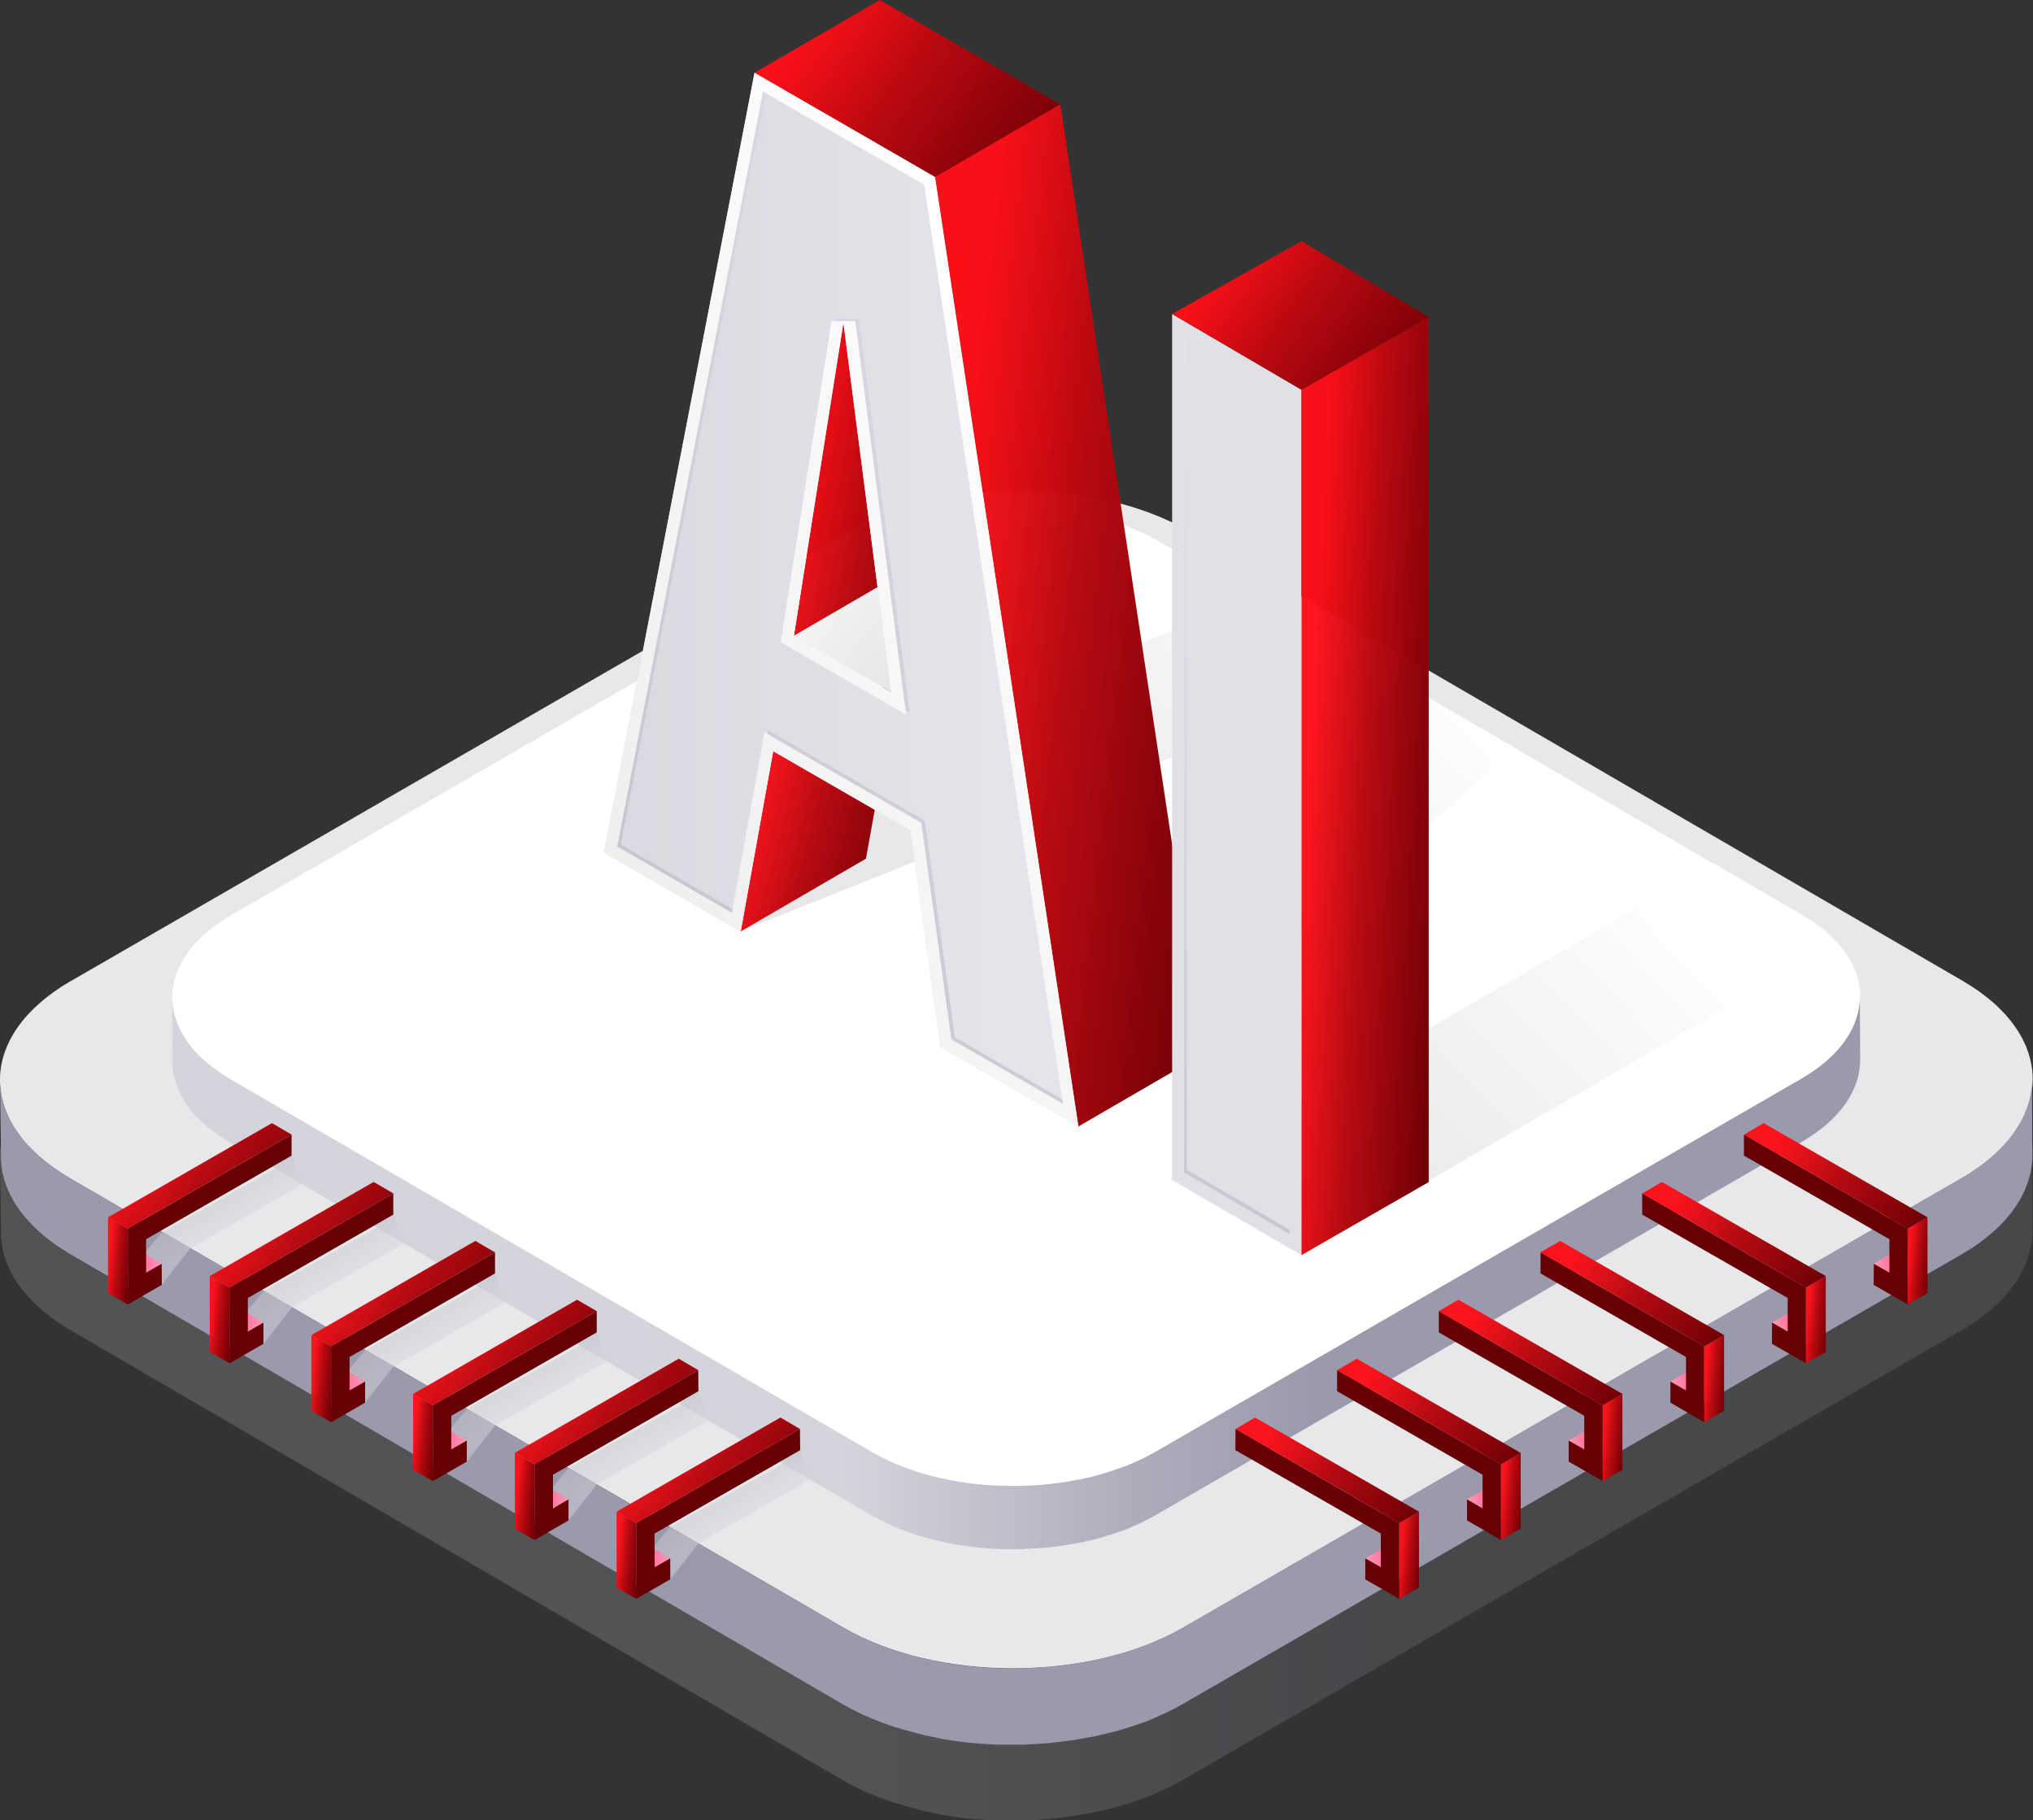 <svg width="105" height="94" viewBox="0 0 105 94" fill="none" xmlns="http://www.w3.org/2000/svg">
<rect x="0" y="0" width="105" height="94" fill="#333333" stroke="none"/>
<g id="Frame" clip-path="url(#clip0_1079_3913)">
<g id="Group">
<g id="Isolation Mode">
<g id="Group_2">
<g id="Group_3">
<g id="Group_4" opacity="0.2">
<path id="Vector" d="M3.672 54.58L43.86 31.377C48.734 28.561 56.6 28.561 61.447 31.377L101.371 54.58C106.209 57.396 106.182 61.952 101.318 64.768L61.129 87.97C56.256 90.786 48.381 90.786 43.542 87.97L3.61 64.768C-1.228 61.952 -1.202 57.396 3.663 54.58H3.672Z" fill="url(#paint0_linear_1079_3913)"/>
<path id="Vector_2" d="M0.009 59.93C0.009 59.992 0.009 60.053 0.026 60.115C0.026 60.168 0.035 60.221 0.044 60.274C0.044 60.336 0.062 60.398 0.071 60.459C0.079 60.512 0.088 60.565 0.106 60.627C0.124 60.689 0.132 60.751 0.15 60.813C0.168 60.865 0.185 60.919 0.194 60.98C0.212 61.042 0.23 61.104 0.256 61.157C0.274 61.21 0.291 61.263 0.318 61.316C0.344 61.378 0.371 61.439 0.397 61.501C0.424 61.554 0.441 61.607 0.468 61.66C0.494 61.722 0.53 61.784 0.565 61.846C0.592 61.898 0.618 61.943 0.644 61.996C0.689 62.066 0.733 62.146 0.777 62.216C0.803 62.261 0.83 62.305 0.865 62.349C0.918 62.428 0.98 62.508 1.042 62.587C1.068 62.623 1.095 62.658 1.121 62.693C1.218 62.817 1.333 62.949 1.448 63.073C1.474 63.108 1.51 63.135 1.536 63.17C1.624 63.267 1.722 63.355 1.819 63.452C1.863 63.496 1.907 63.541 1.951 63.576C2.013 63.629 2.066 63.682 2.128 63.735C2.181 63.779 2.243 63.832 2.295 63.876C2.357 63.929 2.428 63.982 2.49 64.026C2.551 64.07 2.613 64.115 2.675 64.168C2.746 64.221 2.816 64.265 2.887 64.318C2.949 64.362 3.019 64.406 3.081 64.45C3.152 64.494 3.231 64.547 3.311 64.591C3.408 64.653 3.496 64.706 3.602 64.768L43.526 87.97C43.799 88.129 44.073 88.27 44.364 88.411C44.444 88.447 44.514 88.482 44.594 88.517C44.85 88.641 45.115 88.756 45.389 88.862C45.424 88.879 45.459 88.888 45.494 88.906C45.786 89.02 46.086 89.118 46.386 89.215C46.598 89.277 46.81 89.338 47.022 89.4C47.181 89.444 47.348 89.489 47.507 89.533C47.737 89.586 47.966 89.63 48.196 89.683C48.364 89.718 48.532 89.753 48.699 89.789C48.77 89.797 48.84 89.806 48.911 89.824C49.194 89.868 49.485 89.912 49.776 89.948C49.856 89.956 49.944 89.965 50.023 89.974C50.359 90.009 50.694 90.036 51.03 90.062C51.092 90.062 51.154 90.062 51.215 90.071C51.445 90.08 51.675 90.089 51.895 90.089C52.125 90.089 52.346 90.089 52.575 90.089C52.769 90.089 52.955 90.089 53.149 90.071C53.361 90.071 53.573 90.053 53.776 90.036C53.97 90.018 54.155 90.009 54.35 89.992C54.562 89.974 54.765 89.948 54.968 89.921C55.153 89.895 55.338 89.868 55.524 89.842C55.745 89.806 55.965 89.771 56.186 89.727C56.416 89.683 56.645 89.638 56.866 89.586C56.919 89.577 56.972 89.559 57.025 89.55C57.343 89.471 57.652 89.391 57.961 89.303C58.049 89.277 58.137 89.25 58.225 89.224C58.481 89.144 58.737 89.056 58.985 88.968C59.055 88.941 59.126 88.915 59.197 88.888C59.426 88.8 59.638 88.703 59.859 88.606C59.965 88.561 60.08 88.517 60.177 88.464C60.494 88.314 60.795 88.155 61.086 87.988L101.274 64.785C103.729 63.373 104.947 61.51 104.947 59.656L104.965 63.585C104.965 65.439 103.746 67.302 101.292 68.714L61.104 91.916C60.812 92.084 60.503 92.243 60.194 92.393C60.088 92.446 59.982 92.481 59.876 92.534C59.691 92.614 59.506 92.702 59.32 92.782C59.285 92.79 59.25 92.808 59.223 92.817C59.152 92.843 59.082 92.87 59.002 92.896C58.755 92.985 58.499 93.073 58.243 93.152C58.155 93.179 58.066 93.205 57.978 93.232C57.916 93.249 57.863 93.267 57.802 93.285C57.554 93.356 57.298 93.417 57.042 93.479C56.989 93.488 56.936 93.505 56.883 93.514C56.76 93.541 56.636 93.576 56.513 93.603C56.407 93.62 56.31 93.638 56.204 93.656C55.983 93.7 55.762 93.735 55.541 93.77C55.453 93.788 55.365 93.806 55.277 93.815C55.179 93.832 55.082 93.832 54.985 93.85C54.782 93.876 54.57 93.903 54.367 93.921C54.27 93.929 54.173 93.947 54.067 93.956C53.979 93.956 53.882 93.956 53.785 93.974C53.573 93.991 53.361 94 53.158 94.009C53.052 94.009 52.946 94.026 52.84 94.026C52.752 94.026 52.672 94.026 52.584 94.026C52.354 94.026 52.125 94.026 51.904 94.026C51.789 94.026 51.675 94.026 51.569 94.026C51.454 94.026 51.339 94.018 51.224 94.009C51.162 94.009 51.101 94.009 51.039 94C50.756 93.982 50.474 93.965 50.191 93.938C50.138 93.938 50.085 93.921 50.032 93.921C49.944 93.912 49.865 93.903 49.776 93.894C49.485 93.859 49.203 93.814 48.911 93.77C48.84 93.762 48.77 93.753 48.699 93.735C48.664 93.735 48.629 93.726 48.602 93.717C48.47 93.691 48.337 93.656 48.205 93.629C47.975 93.585 47.746 93.541 47.516 93.479C47.348 93.435 47.19 93.391 47.031 93.347C46.819 93.285 46.598 93.232 46.386 93.161C46.342 93.144 46.298 93.135 46.245 93.126C45.989 93.046 45.742 92.949 45.486 92.861C45.45 92.843 45.415 92.835 45.38 92.817C45.106 92.711 44.841 92.596 44.585 92.481C44.506 92.446 44.435 92.411 44.355 92.376C44.064 92.234 43.791 92.093 43.517 91.934L3.637 68.697C3.584 68.67 3.531 68.635 3.487 68.608C3.443 68.582 3.399 68.547 3.355 68.52C3.275 68.476 3.205 68.423 3.125 68.379C3.055 68.335 2.993 68.291 2.931 68.246C2.861 68.193 2.79 68.149 2.719 68.096C2.657 68.052 2.596 68.008 2.534 67.955C2.472 67.902 2.401 67.858 2.34 67.805C2.278 67.761 2.225 67.708 2.172 67.664C2.11 67.611 2.048 67.558 1.995 67.505C1.969 67.487 1.942 67.461 1.925 67.443C1.907 67.425 1.881 67.399 1.863 67.381C1.766 67.293 1.669 67.196 1.58 67.099C1.554 67.063 1.519 67.037 1.492 67.001C1.377 66.878 1.271 66.754 1.165 66.622C1.165 66.622 1.157 66.613 1.148 66.604C1.121 66.578 1.104 66.542 1.086 66.516C1.024 66.436 0.962 66.357 0.909 66.278C0.883 66.233 0.848 66.189 0.821 66.145C0.777 66.075 0.724 65.995 0.689 65.924C0.68 65.907 0.662 65.88 0.653 65.863C0.636 65.836 0.627 65.801 0.609 65.774C0.574 65.713 0.547 65.651 0.512 65.589C0.486 65.536 0.459 65.483 0.441 65.43C0.415 65.368 0.388 65.306 0.362 65.245C0.353 65.218 0.335 65.192 0.327 65.156C0.318 65.13 0.309 65.103 0.3 65.077C0.283 65.015 0.256 64.953 0.238 64.9C0.221 64.847 0.203 64.794 0.194 64.733C0.177 64.671 0.168 64.609 0.15 64.556C0.15 64.521 0.132 64.494 0.124 64.459C0.124 64.432 0.124 64.415 0.115 64.388C0.106 64.326 0.097 64.265 0.088 64.203C0.088 64.15 0.071 64.097 0.071 64.044C0.071 63.982 0.062 63.92 0.053 63.858C0.053 63.823 0.053 63.788 0.053 63.753C0.053 63.717 0.053 63.682 0.053 63.647L0 59.709C0 59.78 0 59.859 0.009 59.93Z" fill="url(#paint1_linear_1079_3913)"/>
</g>
<g id="Group_5">
<g id="Group_6">
<path id="Vector_3" d="M3.672 50.66L43.86 27.457C48.734 24.641 56.6 24.641 61.447 27.457L101.371 50.66C106.209 53.476 106.182 58.032 101.318 60.848L61.129 84.05C56.256 86.866 48.381 86.866 43.542 84.05L3.61 60.848C-1.228 58.032 -1.202 53.476 3.663 50.66H3.672Z" fill="url(#paint2_linear_1079_3913)"/>
<path id="Vector_4" d="M0.009 56.01C0.009 56.072 0.009 56.133 0.026 56.195C0.026 56.248 0.035 56.301 0.044 56.354C0.044 56.416 0.062 56.478 0.071 56.539C0.079 56.593 0.088 56.645 0.106 56.707C0.124 56.769 0.132 56.831 0.15 56.893C0.168 56.946 0.185 56.999 0.194 57.06C0.212 57.122 0.23 57.184 0.256 57.237C0.274 57.29 0.291 57.343 0.318 57.396C0.344 57.458 0.371 57.52 0.397 57.581C0.424 57.634 0.441 57.687 0.468 57.74C0.494 57.802 0.53 57.864 0.565 57.926C0.592 57.979 0.618 58.023 0.644 58.076C0.689 58.146 0.733 58.226 0.777 58.296C0.803 58.341 0.83 58.385 0.865 58.429C0.918 58.508 0.98 58.588 1.042 58.667C1.068 58.703 1.095 58.738 1.121 58.773C1.218 58.897 1.333 59.029 1.448 59.153C1.474 59.188 1.51 59.215 1.536 59.25C1.624 59.347 1.722 59.435 1.819 59.532C1.863 59.577 1.907 59.621 1.951 59.656C2.013 59.709 2.066 59.762 2.128 59.815C2.181 59.859 2.243 59.912 2.295 59.956C2.357 60.009 2.428 60.062 2.49 60.106C2.551 60.151 2.613 60.195 2.675 60.248C2.746 60.301 2.816 60.345 2.887 60.398C2.949 60.442 3.019 60.486 3.081 60.53C3.152 60.574 3.231 60.627 3.311 60.671C3.408 60.733 3.496 60.786 3.602 60.848L43.526 84.05C43.799 84.209 44.073 84.35 44.364 84.491C44.444 84.527 44.514 84.562 44.594 84.597C44.85 84.721 45.115 84.836 45.389 84.942C45.424 84.959 45.459 84.968 45.494 84.986C45.786 85.101 46.086 85.198 46.386 85.295C46.598 85.357 46.81 85.418 47.022 85.48C47.181 85.524 47.348 85.569 47.507 85.613C47.737 85.666 47.966 85.71 48.196 85.763C48.364 85.798 48.532 85.833 48.699 85.869C48.77 85.877 48.84 85.886 48.911 85.904C49.194 85.948 49.485 85.992 49.776 86.028C49.856 86.037 49.944 86.045 50.023 86.054C50.359 86.089 50.694 86.116 51.03 86.142C51.092 86.142 51.154 86.142 51.215 86.151C51.445 86.16 51.675 86.169 51.895 86.169C52.125 86.169 52.346 86.169 52.575 86.169C52.769 86.169 52.955 86.169 53.149 86.151C53.361 86.151 53.573 86.134 53.776 86.116C53.97 86.098 54.155 86.089 54.35 86.072C54.562 86.054 54.765 86.028 54.968 86.001C55.153 85.975 55.338 85.948 55.524 85.922C55.745 85.886 55.965 85.851 56.186 85.807C56.416 85.763 56.645 85.719 56.866 85.666C56.919 85.657 56.972 85.639 57.025 85.63C57.343 85.551 57.652 85.471 57.961 85.383C58.049 85.357 58.137 85.33 58.225 85.304C58.481 85.224 58.737 85.136 58.985 85.048C59.055 85.021 59.126 84.995 59.197 84.968C59.426 84.88 59.638 84.783 59.859 84.686C59.965 84.641 60.08 84.597 60.177 84.544C60.494 84.394 60.795 84.235 61.086 84.068L101.274 60.866C103.729 59.453 104.947 57.59 104.947 55.736L104.965 59.665C104.965 61.519 103.746 63.382 101.292 64.794L61.104 87.996C60.812 88.164 60.503 88.323 60.194 88.473C60.088 88.526 59.982 88.561 59.876 88.615C59.691 88.694 59.506 88.782 59.32 88.862C59.285 88.871 59.25 88.888 59.223 88.897C59.152 88.924 59.082 88.95 59.002 88.976C58.755 89.065 58.499 89.153 58.243 89.233C58.155 89.259 58.066 89.285 57.978 89.312C57.916 89.33 57.863 89.347 57.802 89.365C57.554 89.436 57.298 89.497 57.042 89.559C56.989 89.568 56.936 89.586 56.883 89.594C56.76 89.621 56.636 89.656 56.513 89.683C56.407 89.7 56.31 89.718 56.204 89.736C55.983 89.78 55.762 89.815 55.541 89.85C55.453 89.868 55.365 89.886 55.277 89.895C55.179 89.912 55.082 89.912 54.985 89.93C54.782 89.956 54.57 89.983 54.367 90.001C54.27 90.009 54.173 90.027 54.067 90.036C53.979 90.036 53.882 90.036 53.785 90.053C53.573 90.071 53.361 90.08 53.158 90.089C53.052 90.089 52.946 90.106 52.84 90.106C52.752 90.106 52.672 90.106 52.584 90.106C52.354 90.106 52.125 90.106 51.904 90.106C51.789 90.106 51.675 90.106 51.569 90.106C51.454 90.106 51.339 90.098 51.224 90.089C51.162 90.089 51.101 90.089 51.039 90.08C50.756 90.062 50.474 90.045 50.191 90.018C50.138 90.018 50.085 90.001 50.032 90.001C49.944 89.992 49.865 89.983 49.776 89.974C49.485 89.939 49.203 89.895 48.911 89.85C48.84 89.842 48.77 89.833 48.699 89.815C48.664 89.815 48.629 89.806 48.602 89.797C48.47 89.771 48.337 89.736 48.205 89.709C47.975 89.665 47.746 89.621 47.516 89.559C47.348 89.515 47.19 89.471 47.031 89.427C46.819 89.365 46.598 89.312 46.386 89.241C46.342 89.224 46.298 89.215 46.245 89.206C45.989 89.126 45.742 89.029 45.486 88.941C45.45 88.924 45.415 88.915 45.38 88.897C45.106 88.791 44.841 88.676 44.585 88.561C44.506 88.526 44.435 88.491 44.355 88.456C44.064 88.314 43.791 88.173 43.517 88.014L3.637 64.777C3.584 64.75 3.531 64.715 3.487 64.689C3.443 64.662 3.399 64.627 3.355 64.6C3.275 64.556 3.205 64.503 3.125 64.459C3.055 64.415 2.993 64.371 2.931 64.326C2.861 64.273 2.79 64.229 2.719 64.176C2.657 64.132 2.596 64.088 2.534 64.035C2.472 63.982 2.401 63.938 2.34 63.885C2.278 63.841 2.225 63.788 2.172 63.744C2.11 63.691 2.048 63.638 1.995 63.585C1.969 63.567 1.942 63.541 1.925 63.523C1.907 63.505 1.881 63.479 1.863 63.461C1.766 63.373 1.669 63.276 1.58 63.179C1.554 63.143 1.519 63.117 1.492 63.082C1.377 62.958 1.271 62.834 1.165 62.702C1.165 62.702 1.157 62.693 1.148 62.684C1.121 62.658 1.104 62.623 1.086 62.596C1.024 62.517 0.962 62.437 0.909 62.358C0.883 62.313 0.848 62.269 0.821 62.225C0.777 62.155 0.724 62.075 0.689 62.005C0.68 61.987 0.662 61.96 0.653 61.943C0.636 61.916 0.627 61.881 0.609 61.854C0.574 61.793 0.547 61.731 0.512 61.669C0.486 61.616 0.459 61.563 0.441 61.51C0.415 61.448 0.388 61.386 0.362 61.325C0.353 61.298 0.335 61.272 0.327 61.236C0.318 61.21 0.309 61.183 0.3 61.157C0.283 61.095 0.256 61.033 0.238 60.98C0.221 60.927 0.203 60.874 0.194 60.813C0.177 60.751 0.168 60.689 0.15 60.636C0.15 60.601 0.132 60.574 0.124 60.539C0.124 60.521 0.124 60.495 0.115 60.468C0.106 60.407 0.097 60.345 0.088 60.283C0.088 60.23 0.071 60.177 0.071 60.115C0.071 60.053 0.062 59.992 0.053 59.93C0.053 59.894 0.053 59.859 0.053 59.824C0.053 59.788 0.053 59.753 0.053 59.718L0 55.789C0 55.86 0 55.939 0.009 56.01Z" fill="url(#paint3_linear_1079_3913)"/>
</g>
<g id="Group_7">
<path id="Vector_5" d="M93.038 55.727L59.666 75.001C55.622 77.34 49.08 77.34 45.063 75.001L11.893 55.727C7.876 53.388 7.894 49.6 11.937 47.269L45.31 27.996C49.354 25.656 55.896 25.656 59.913 27.996L64.883 30.883L71.293 34.609L71.849 34.927L78.312 38.679L88.474 44.585L93.073 47.26C93.824 47.702 94.442 48.188 94.91 48.708C96.949 50.968 96.314 53.82 93.029 55.718L93.038 55.727Z" fill="white"/>
<path id="Vector_6" d="M8.899 51.701C8.899 51.754 8.899 51.807 8.908 51.86C8.908 51.904 8.917 51.949 8.926 51.993C8.926 52.046 8.944 52.099 8.952 52.152C8.952 52.196 8.97 52.24 8.979 52.284C8.988 52.337 9.005 52.381 9.014 52.434C9.023 52.478 9.041 52.522 9.058 52.567C9.076 52.62 9.094 52.664 9.111 52.717C9.129 52.761 9.147 52.805 9.164 52.849C9.182 52.902 9.208 52.955 9.226 53.008C9.244 53.052 9.261 53.096 9.288 53.14C9.314 53.193 9.341 53.246 9.367 53.299C9.394 53.343 9.412 53.379 9.438 53.423C9.473 53.485 9.509 53.547 9.553 53.608C9.579 53.644 9.597 53.679 9.623 53.723C9.668 53.794 9.721 53.856 9.765 53.926C9.791 53.953 9.809 53.988 9.826 54.014C9.906 54.12 10.003 54.226 10.091 54.324C10.118 54.35 10.144 54.377 10.171 54.403C10.241 54.482 10.321 54.562 10.4 54.633C10.436 54.668 10.471 54.703 10.515 54.739C10.559 54.783 10.612 54.827 10.665 54.871C10.709 54.906 10.762 54.95 10.806 54.986C10.859 55.03 10.912 55.074 10.965 55.109C11.018 55.145 11.062 55.189 11.116 55.224C11.168 55.268 11.23 55.303 11.292 55.348C11.345 55.383 11.398 55.418 11.46 55.462C11.522 55.507 11.583 55.542 11.645 55.586C11.725 55.639 11.804 55.683 11.884 55.736L45.044 75.009C45.265 75.142 45.503 75.257 45.742 75.371C45.803 75.398 45.865 75.433 45.927 75.46C46.139 75.557 46.36 75.654 46.589 75.742C46.616 75.751 46.651 75.769 46.678 75.777C46.916 75.866 47.172 75.954 47.419 76.034C47.596 76.086 47.772 76.139 47.949 76.184C48.081 76.219 48.214 76.263 48.355 76.29C48.54 76.334 48.735 76.369 48.929 76.413C49.07 76.44 49.203 76.475 49.344 76.501C49.406 76.51 49.459 76.519 49.52 76.528C49.759 76.563 49.997 76.599 50.236 76.625C50.306 76.625 50.377 76.643 50.447 76.651C50.73 76.678 51.004 76.704 51.286 76.722C51.339 76.722 51.392 76.722 51.445 76.722C51.63 76.731 51.825 76.731 52.01 76.74C52.196 76.74 52.39 76.74 52.575 76.74C52.734 76.74 52.893 76.74 53.052 76.731C53.228 76.731 53.405 76.713 53.573 76.704C53.732 76.696 53.891 76.678 54.05 76.66C54.226 76.643 54.394 76.625 54.562 76.599C54.721 76.581 54.871 76.554 55.021 76.537C55.206 76.51 55.383 76.475 55.568 76.44C55.762 76.404 55.948 76.369 56.133 76.325C56.177 76.316 56.221 76.307 56.266 76.298C56.53 76.237 56.786 76.166 57.042 76.086C57.113 76.069 57.184 76.042 57.263 76.016C57.475 75.945 57.687 75.874 57.89 75.804C57.952 75.786 58.014 75.76 58.067 75.742C58.252 75.671 58.437 75.592 58.614 75.513C58.702 75.477 58.791 75.442 58.879 75.398C59.135 75.274 59.391 75.142 59.638 75.001L93.011 55.727C95.05 54.553 96.065 53.008 96.057 51.472L96.074 54.739C96.074 56.283 95.059 57.82 93.028 58.994L59.656 78.267C59.409 78.408 59.161 78.541 58.897 78.664C58.808 78.709 58.72 78.744 58.632 78.779C58.482 78.85 58.323 78.921 58.164 78.982C58.137 78.991 58.111 79 58.084 79.009C58.023 79.035 57.961 79.053 57.908 79.071C57.705 79.15 57.493 79.221 57.281 79.282C57.21 79.309 57.14 79.327 57.06 79.353C57.007 79.371 56.963 79.388 56.91 79.397C56.698 79.459 56.495 79.512 56.274 79.565C56.23 79.574 56.186 79.583 56.142 79.591C56.036 79.618 55.939 79.644 55.833 79.662C55.745 79.68 55.665 79.689 55.577 79.706C55.392 79.742 55.215 79.777 55.029 79.803C54.959 79.812 54.888 79.83 54.809 79.839C54.729 79.847 54.65 79.856 54.57 79.865C54.403 79.883 54.226 79.909 54.058 79.927C53.979 79.927 53.9 79.945 53.811 79.953C53.732 79.953 53.661 79.953 53.582 79.962C53.405 79.971 53.228 79.98 53.061 79.989C52.972 79.989 52.884 79.998 52.796 80.006C52.725 80.006 52.655 80.006 52.584 80.006C52.399 80.006 52.204 80.006 52.019 80.006C51.922 80.006 51.834 80.006 51.736 80.006C51.639 80.006 51.542 79.998 51.454 79.989C51.401 79.989 51.348 79.989 51.295 79.989C51.057 79.971 50.827 79.962 50.589 79.936C50.544 79.936 50.5 79.927 50.456 79.918C50.386 79.918 50.315 79.9 50.244 79.892C50.006 79.865 49.768 79.83 49.529 79.794C49.467 79.786 49.414 79.777 49.353 79.768C49.326 79.768 49.3 79.768 49.264 79.75C49.15 79.733 49.044 79.697 48.929 79.68C48.735 79.644 48.549 79.6 48.355 79.556C48.214 79.521 48.081 79.486 47.949 79.45C47.772 79.397 47.596 79.353 47.419 79.3C47.384 79.291 47.34 79.282 47.304 79.265C47.093 79.194 46.881 79.124 46.678 79.044C46.651 79.035 46.616 79.018 46.589 79.009C46.36 78.921 46.148 78.823 45.927 78.726C45.865 78.7 45.803 78.664 45.742 78.638C45.503 78.523 45.265 78.4 45.044 78.276L11.884 59.003C11.884 59.003 11.795 58.95 11.76 58.932C11.725 58.906 11.689 58.888 11.645 58.861C11.583 58.826 11.522 58.782 11.46 58.747C11.407 58.711 11.345 58.676 11.292 58.632C11.23 58.588 11.177 58.553 11.116 58.508C11.062 58.473 11.009 58.429 10.965 58.394C10.912 58.349 10.859 58.305 10.806 58.27C10.762 58.235 10.709 58.191 10.665 58.155C10.612 58.111 10.568 58.067 10.515 58.023C10.498 58.005 10.471 57.987 10.453 57.97C10.436 57.952 10.418 57.934 10.4 57.917C10.321 57.837 10.241 57.758 10.162 57.687C10.136 57.661 10.109 57.634 10.082 57.608C9.985 57.502 9.897 57.405 9.818 57.299C9.818 57.299 9.818 57.29 9.809 57.281C9.791 57.255 9.774 57.228 9.756 57.211C9.703 57.149 9.659 57.078 9.615 57.007C9.588 56.972 9.57 56.937 9.544 56.893C9.509 56.831 9.464 56.769 9.429 56.707C9.42 56.69 9.412 56.672 9.394 56.654C9.376 56.628 9.367 56.601 9.359 56.584C9.332 56.531 9.306 56.478 9.279 56.425C9.261 56.381 9.235 56.337 9.217 56.292C9.191 56.239 9.173 56.186 9.155 56.133C9.147 56.107 9.138 56.089 9.129 56.063C9.129 56.045 9.111 56.019 9.111 56.001C9.094 55.948 9.076 55.904 9.058 55.851C9.041 55.807 9.032 55.763 9.014 55.718C8.997 55.666 8.988 55.621 8.979 55.568C8.979 55.542 8.961 55.515 8.961 55.489C8.961 55.471 8.961 55.454 8.961 55.436C8.952 55.383 8.944 55.33 8.935 55.286C8.935 55.242 8.926 55.197 8.917 55.153C8.917 55.1 8.917 55.047 8.908 54.995C8.908 54.968 8.908 54.933 8.908 54.906C8.908 54.88 8.908 54.844 8.908 54.818L8.891 51.551C8.891 51.613 8.891 51.675 8.891 51.737L8.899 51.701Z" fill="url(#paint4_linear_1079_3913)"/>
</g>
<g id="Group_8">
<g id="Group_9">
<path id="Vector_7" d="M70.514 80.483L71.529 79.892L72.332 80.351L71.317 80.942L70.514 80.483Z" fill="url(#paint5_linear_1079_3913)"/>
<path id="Vector_8" d="M63.813 73.8L63.805 74.895L71.318 79.203V80.942L70.514 80.483V81.569L72.271 82.576V78.665L63.813 73.8Z" fill="#660004"/>
<path id="Vector_9" d="M72.272 78.664V82.576L73.287 81.993V78.073L72.272 78.664Z" fill="url(#paint6_linear_1079_3913)"/>
<path id="Vector_10" d="M64.821 73.208L63.815 73.8L72.272 78.664L73.288 78.073L64.821 73.208Z" fill="url(#paint7_linear_1079_3913)"/>
</g>
<g id="Group_10">
<path id="Vector_11" d="M75.768 77.437L76.783 76.846L77.586 77.314L76.571 77.905L75.768 77.437Z" fill="url(#paint8_linear_1079_3913)"/>
<path id="Vector_12" d="M69.059 70.763V71.849L76.572 76.166V77.905L75.768 77.437V78.523L77.525 79.538V75.627L69.059 70.763Z" fill="#660004"/>
<path id="Vector_13" d="M77.525 75.627V79.538L78.541 78.947V75.036L77.525 75.627Z" fill="url(#paint9_linear_1079_3913)"/>
<path id="Vector_14" d="M70.074 70.171L69.059 70.763L77.525 75.627L78.541 75.036L70.074 70.171Z" fill="url(#paint10_linear_1079_3913)"/>
</g>
<g id="Group_11">
<path id="Vector_15" d="M81.019 74.4L82.035 73.809L82.838 74.268L81.823 74.859L81.019 74.4Z" fill="url(#paint11_linear_1079_3913)"/>
<path id="Vector_16" d="M74.311 67.717V68.812L81.824 73.12V74.859L81.02 74.4V75.486L82.777 76.493V72.582L74.311 67.717Z" fill="#660004"/>
<path id="Vector_17" d="M82.777 72.581V76.493L83.793 75.91V71.99L82.777 72.581Z" fill="url(#paint12_linear_1079_3913)"/>
<path id="Vector_18" d="M75.326 67.125L74.311 67.717L82.777 72.581L83.793 71.99L75.326 67.125Z" fill="url(#paint13_linear_1079_3913)"/>
</g>
<g id="Group_12">
<path id="Vector_19" d="M86.273 71.354L87.289 70.763L88.092 71.231L87.077 71.813L86.273 71.354Z" fill="url(#paint14_linear_1079_3913)"/>
<path id="Vector_20" d="M79.564 64.68V65.766L87.078 70.083V71.813L86.274 71.354V72.44L88.022 73.456V69.535L79.564 64.68Z" fill="#660004"/>
<path id="Vector_21" d="M88.022 69.535V73.455L89.046 72.864V68.953L88.022 69.535Z" fill="url(#paint15_linear_1079_3913)"/>
<path id="Vector_22" d="M80.58 64.088L79.564 64.68L88.022 69.535L89.046 68.953L80.58 64.088Z" fill="url(#paint16_linear_1079_3913)"/>
</g>
<g id="Group_13">
<path id="Vector_23" d="M91.525 68.308L92.541 67.726L93.335 68.185L92.329 68.776L91.525 68.308Z" fill="url(#paint17_linear_1079_3913)"/>
<path id="Vector_24" d="M84.816 61.634V62.729L92.33 67.037V68.776L91.526 68.308L91.517 69.403L93.274 70.41V66.498L84.816 61.634Z" fill="#660004"/>
<path id="Vector_25" d="M93.273 66.498V70.409L94.298 69.827V65.907L93.273 66.498Z" fill="url(#paint18_linear_1079_3913)"/>
<path id="Vector_26" d="M85.832 61.042L84.816 61.634L93.274 66.498L94.299 65.907L85.832 61.042Z" fill="url(#paint19_linear_1079_3913)"/>
</g>
<g id="Group_14">
<path id="Vector_27" d="M96.779 65.271L97.795 64.68L98.589 65.148L97.583 65.73L96.779 65.271Z" fill="url(#paint20_linear_1079_3913)"/>
<path id="Vector_28" d="M90.07 58.597V59.683L97.584 64V65.73L96.78 65.271L96.771 66.357L98.528 67.373V63.453L90.07 58.597Z" fill="#660004"/>
<path id="Vector_29" d="M98.527 63.453V67.372L99.552 66.781V62.87L98.527 63.453Z" fill="url(#paint21_linear_1079_3913)"/>
<path id="Vector_30" d="M91.086 58.005L90.07 58.597L98.528 63.453L99.552 62.87L91.086 58.005Z" fill="url(#paint22_linear_1079_3913)"/>
</g>
</g>
<g id="Group_15">
<path id="Vector_31" style="mix-blend-mode:multiply" opacity="0.5" d="M34.616 81.569L36.073 79.706L41.864 76.395L41.326 74.894L40.408 75.415L40.452 75.574L34.616 78.859L33.812 79.821V80.015L34.616 80.483V81.569Z" fill="url(#paint23_linear_1079_3913)"/>
<path id="Vector_32" style="mix-blend-mode:multiply" opacity="0.5" d="M29.362 78.523L30.819 76.669L36.61 73.349L36.072 71.849L35.154 72.378L35.198 72.528L29.362 75.822L28.559 76.784V76.969L29.362 77.437V78.523Z" fill="url(#paint24_linear_1079_3913)"/>
<path id="Vector_33" style="mix-blend-mode:multiply" opacity="0.5" d="M24.11 75.486L25.567 73.623L31.358 70.312L30.82 68.811L29.902 69.332L29.946 69.491L24.11 72.775L23.307 73.738V73.932L24.11 74.4V75.486Z" fill="url(#paint25_linear_1079_3913)"/>
<path id="Vector_34" style="mix-blend-mode:multiply" opacity="0.5" d="M18.856 72.44L20.313 70.586L26.105 67.266L25.566 65.766L24.657 66.286L24.692 66.445L18.856 69.739L18.053 70.701V70.886L18.856 71.354V72.44Z" fill="url(#paint26_linear_1079_3913)"/>
<path id="Vector_35" style="mix-blend-mode:multiply" opacity="0.5" d="M13.613 69.403L15.061 67.54L20.853 64.229L20.314 62.728L19.405 63.249L19.44 63.408L13.613 66.692L12.801 67.655V67.849L13.604 68.308L13.613 69.403Z" fill="url(#paint27_linear_1079_3913)"/>
<path id="Vector_36" style="mix-blend-mode:multiply" opacity="0.5" d="M8.359 66.357L9.807 64.494L15.599 61.183L15.06 59.682L14.151 60.203L14.186 60.362L8.359 63.655L7.547 64.618V64.803L8.35 65.271L8.359 66.357Z" fill="url(#paint28_linear_1079_3913)"/>
</g>
<g id="Group_16">
<g id="Group_17">
<path id="Vector_37" d="M34.616 80.483L33.6 79.892L32.797 80.351L33.812 80.942L34.616 80.483Z" fill="url(#paint29_linear_1079_3913)"/>
<path id="Vector_38" d="M41.317 73.8L41.326 74.895L33.804 79.203L33.813 80.942L34.616 80.483V81.569L32.859 82.576V78.665L41.317 73.8Z" fill="#660004"/>
<path id="Vector_39" d="M32.859 78.664V82.576L31.844 81.993V78.073L32.859 78.664Z" fill="url(#paint30_linear_1079_3913)"/>
<path id="Vector_40" d="M40.31 73.208L41.317 73.8L32.859 78.664L31.844 78.073L40.31 73.208Z" fill="url(#paint31_linear_1079_3913)"/>
</g>
<g id="Group_18">
<path id="Vector_41" d="M29.362 77.437L28.346 76.846L27.543 77.314L28.558 77.905L29.362 77.437Z" fill="url(#paint32_linear_1079_3913)"/>
<path id="Vector_42" d="M36.063 70.763L36.072 71.849L28.559 76.166V77.905L29.362 77.437V78.523L27.605 79.538V75.627L36.063 70.763Z" fill="#660004"/>
<path id="Vector_43" d="M27.605 75.627V79.538L26.59 78.947V75.036L27.605 75.627Z" fill="url(#paint33_linear_1079_3913)"/>
<path id="Vector_44" d="M35.057 70.171L36.063 70.763L27.605 75.627L26.59 75.036L35.057 70.171Z" fill="url(#paint34_linear_1079_3913)"/>
</g>
<g id="Group_19">
<path id="Vector_45" d="M24.11 74.4L23.094 73.809L22.291 74.268L23.306 74.859L24.11 74.4Z" fill="url(#paint35_linear_1079_3913)"/>
<path id="Vector_46" d="M30.82 67.717V68.812L23.307 73.12V74.859L24.11 74.4V75.486L22.354 76.493V72.582L30.82 67.717Z" fill="#660004"/>
<path id="Vector_47" d="M22.353 72.581V76.493L21.338 75.91V71.99L22.353 72.581Z" fill="url(#paint36_linear_1079_3913)"/>
<path id="Vector_48" d="M29.805 67.125L30.82 67.717L22.353 72.581L21.338 71.99L29.805 67.125Z" fill="url(#paint37_linear_1079_3913)"/>
</g>
<g id="Group_20">
<path id="Vector_49" d="M18.856 71.354L17.84 70.763L17.037 71.231L18.052 71.813L18.856 71.354Z" fill="url(#paint38_linear_1079_3913)"/>
<path id="Vector_50" d="M25.566 64.68V65.766L18.053 70.083V71.813L18.857 71.354V72.44L17.1 73.456V69.535L25.566 64.68Z" fill="#660004"/>
<path id="Vector_51" d="M17.099 69.535V73.455L16.084 72.864V68.953L17.099 69.535Z" fill="url(#paint39_linear_1079_3913)"/>
<path id="Vector_52" d="M24.551 64.088L25.566 64.68L17.099 69.535L16.084 68.953L24.551 64.088Z" fill="url(#paint40_linear_1079_3913)"/>
</g>
<g id="Group_21">
<path id="Vector_53" d="M13.604 68.308L12.589 67.726L11.785 68.185L12.8 68.776L13.604 68.308Z" fill="url(#paint41_linear_1079_3913)"/>
<path id="Vector_54" d="M20.313 61.634V62.729L12.8 67.037V68.776L13.604 68.308V69.403L11.855 70.41V66.498L20.313 61.634Z" fill="#660004"/>
<path id="Vector_55" d="M11.856 66.498V70.409L10.832 69.827V65.907L11.856 66.498Z" fill="url(#paint42_linear_1079_3913)"/>
<path id="Vector_56" d="M19.299 61.042L20.314 61.634L11.856 66.498L10.832 65.907L19.299 61.042Z" fill="url(#paint43_linear_1079_3913)"/>
</g>
<g id="Group_22">
<path id="Vector_57" d="M8.351 65.271L7.336 64.68L6.541 65.148L7.547 65.73L8.351 65.271Z" fill="url(#paint44_linear_1079_3913)"/>
<path id="Vector_58" d="M15.059 58.597V59.683L7.546 64V65.73L8.35 65.271L8.358 66.357L6.602 67.373V63.453L15.059 58.597Z" fill="#660004"/>
<path id="Vector_59" d="M6.602 63.453V67.372L5.578 66.781V62.87L6.602 63.453Z" fill="url(#paint45_linear_1079_3913)"/>
<path id="Vector_60" d="M14.045 58.005L15.06 58.597L6.602 63.453L5.578 62.87L14.045 58.005Z" fill="url(#paint46_linear_1079_3913)"/>
</g>
</g>
</g>
</g>
<path id="Vector_61" style="mix-blend-mode:multiply" d="M71.864 34.927L60.546 44.091L55.522 41.186L71.317 34.6L64.907 30.874L31.199 44.011L38.262 48.09L48.795 43.879L55.876 47.967L48.574 54.05L55.708 58.164L78.327 38.67L71.864 34.918V34.927ZM93.089 47.261L88.489 44.585L60.422 60.892L67.203 64.812L94.916 48.708C94.448 48.188 93.839 47.702 93.08 47.261H93.089Z" fill="url(#paint47_linear_1079_3913)"/>
<g id="Group_23">
<g id="Group_24">
<g id="Group_25">
<g id="Group_26">
<path id="Vector_62" d="M38.254 48.108L44.725 44.347L46.403 35.033L39.931 38.794L38.254 48.108Z" fill="url(#paint48_linear_1079_3913)"/>
<path id="Vector_63" d="M43.56 16.669L41 32.843L47.471 29.082L50.032 12.899L43.56 16.669Z" fill="url(#paint49_linear_1079_3913)"/>
</g>
<path id="Vector_64" d="M45.441 0L38.961 3.761L48.293 9.147L54.764 5.386L45.441 0Z" fill="url(#paint50_linear_1079_3913)"/>
<path id="Vector_65" d="M47.471 29.082L41 32.843L46.023 35.739L52.495 31.978L47.471 29.082Z" fill="url(#paint51_linear_1079_3913)"/>
<path id="Vector_66" d="M48.293 9.147L38.969 3.761L31.191 44.029L38.254 48.108L39.932 38.794L47.013 42.881L48.566 54.068L55.7 58.182L48.293 9.147ZM41 32.843L43.56 16.669L46.024 35.748L41 32.843Z" fill="url(#paint52_linear_1079_3913)"/>
<path id="Vector_67" d="M54.764 5.386L48.293 9.147L55.691 58.182L62.172 54.42L54.764 5.386Z" fill="url(#paint53_linear_1079_3913)"/>
</g>
<g id="Group_27">
<path id="Vector_68" d="M60.537 16.218V60.901L67.221 64.821V20.13L60.537 16.218Z" fill="#E0E0E7"/>
<path id="Vector_69" d="M67.221 20.13V64.821L73.789 61.051V16.369L67.221 20.13Z" fill="url(#paint54_linear_1079_3913)"/>
<path id="Vector_70" d="M67.221 12.457L60.537 16.218L67.221 20.13L73.789 16.369L67.221 12.457Z" fill="url(#paint55_linear_1079_3913)"/>
</g>
</g>
<g id="Group_28">
<path id="Vector_71" d="M48.293 9.147L38.969 3.761L31.191 44.029L38.254 48.108L39.932 38.794L47.013 42.881L48.566 54.068L55.7 58.182L48.293 9.147ZM47.586 42.493L39.482 37.814L37.804 47.128L31.889 43.711L39.411 4.732L47.728 9.535L54.897 57.008L49.14 53.688L47.586 42.502V42.493Z" fill="url(#paint56_linear_1079_3913)"/>
<path id="Vector_72" d="M42.951 16.572L40.32 33.17L46.801 36.913L44.178 16.598L42.951 16.581V16.572ZM41 32.843L43.56 16.669L46.024 35.748L41 32.843Z" fill="url(#paint57_linear_1079_3913)"/>
</g>
<path id="Vector_73" style="mix-blend-mode:multiply" d="M61.297 60.415V17.384L61.156 17.296V60.548L66.604 63.735V63.514L61.297 60.415Z" fill="url(#paint58_linear_1079_3913)"/>
<path id="Vector_74" style="mix-blend-mode:multiply" d="M46.978 36.798L46.775 36.684L44.179 16.58L43.111 16.563L43.129 16.457L44.356 16.474L46.978 36.789V36.798ZM49.318 53.573L47.764 42.387L39.659 37.708L39.624 37.893L47.587 42.493L49.141 53.679L54.897 56.998L54.862 56.778L49.318 53.573ZM32.066 43.614L39.553 4.812L39.412 4.732L31.881 43.72L37.796 47.137L37.831 46.951L32.057 43.614H32.066Z" fill="url(#paint59_linear_1079_3913)"/>
</g>
</g>
</g>
</g>
</g>
<defs>
<linearGradient id="paint0_linear_1079_3913" x1="-1.934" y1="59.674" x2="114.005" y2="59.674" gradientUnits="userSpaceOnUse">
<stop stop-color="white"/>
<stop offset="0.13" stop-color="#FBFBFB"/>
<stop offset="1" stop-color="#E8E8EA"/>
</linearGradient>
<linearGradient id="paint1_linear_1079_3913" x1="41.857" y1="76.819" x2="70.921" y2="76.819" gradientUnits="userSpaceOnUse">
<stop stop-color="#D4D4DC"/>
<stop offset="0.63" stop-color="#ADACBB"/>
<stop offset="1" stop-color="#9B9AAC"/>
</linearGradient>
<linearGradient id="paint2_linear_1079_3913" x1="145.346" y1="55.754" x2="144.464" y2="55.754" gradientUnits="userSpaceOnUse">
<stop stop-color="white"/>
<stop offset="0.13" stop-color="#FBFBFB"/>
<stop offset="1" stop-color="#E8E8EA"/>
</linearGradient>
<linearGradient id="paint3_linear_1079_3913" x1="145.347" y1="72.899" x2="144.464" y2="72.899" gradientUnits="userSpaceOnUse">
<stop stop-color="#D4D4DC"/>
<stop offset="0.63" stop-color="#ADACBB"/>
<stop offset="1" stop-color="#9B9AAC"/>
</linearGradient>
<linearGradient id="paint4_linear_1079_3913" x1="43.658" y1="65.73" x2="67.796" y2="65.73" gradientUnits="userSpaceOnUse">
<stop stop-color="#D4D4DC"/>
<stop offset="0.63" stop-color="#ADACBB"/>
<stop offset="1" stop-color="#9B9AAC"/>
</linearGradient>
<linearGradient id="paint5_linear_1079_3913" x1="70.514" y1="80.412" x2="72.332" y2="80.412" gradientUnits="userSpaceOnUse">
<stop stop-color="#FF9ABB"/>
<stop offset="0.05" stop-color="#FF96B7"/>
<stop offset="0.68" stop-color="#FF6690"/>
<stop offset="1" stop-color="#FF5481"/>
</linearGradient>
<linearGradient id="paint6_linear_1079_3913" x1="73.222" y1="82.576" x2="72.11" y2="82.469" gradientUnits="userSpaceOnUse">
<stop stop-color="#700005"/>
<stop offset="0.567" stop-color="#B5070E" stop-opacity="0.986"/>
<stop offset="1" stop-color="#FF0F18" stop-opacity="0.97"/>
</linearGradient>
<linearGradient id="paint7_linear_1079_3913" x1="72.685" y1="78.665" x2="65.904" y2="73.661" gradientUnits="userSpaceOnUse">
<stop stop-color="#700005"/>
<stop offset="0.567" stop-color="#B5070E" stop-opacity="0.986"/>
<stop offset="1" stop-color="#FF0F18" stop-opacity="0.97"/>
</linearGradient>
<linearGradient id="paint8_linear_1079_3913" x1="75.768" y1="77.375" x2="77.578" y2="77.375" gradientUnits="userSpaceOnUse">
<stop stop-color="#FF9ABB"/>
<stop offset="0.05" stop-color="#FF96B7"/>
<stop offset="0.68" stop-color="#FF6690"/>
<stop offset="1" stop-color="#FF5481"/>
</linearGradient>
<linearGradient id="paint9_linear_1079_3913" x1="78.476" y1="79.539" x2="77.364" y2="79.432" gradientUnits="userSpaceOnUse">
<stop stop-color="#700005"/>
<stop offset="0.567" stop-color="#B5070E" stop-opacity="0.986"/>
<stop offset="1" stop-color="#FF0F18" stop-opacity="0.97"/>
</linearGradient>
<linearGradient id="paint10_linear_1079_3913" x1="77.937" y1="75.628" x2="71.154" y2="70.617" gradientUnits="userSpaceOnUse">
<stop stop-color="#700005"/>
<stop offset="0.567" stop-color="#B5070E" stop-opacity="0.986"/>
<stop offset="1" stop-color="#FF0F18" stop-opacity="0.97"/>
</linearGradient>
<linearGradient id="paint11_linear_1079_3913" x1="81.019" y1="74.329" x2="82.829" y2="74.329" gradientUnits="userSpaceOnUse">
<stop stop-color="#FF9ABB"/>
<stop offset="0.05" stop-color="#FF96B7"/>
<stop offset="0.68" stop-color="#FF6690"/>
<stop offset="1" stop-color="#FF5481"/>
</linearGradient>
<linearGradient id="paint12_linear_1079_3913" x1="83.728" y1="76.493" x2="82.616" y2="76.386" gradientUnits="userSpaceOnUse">
<stop stop-color="#700005"/>
<stop offset="0.567" stop-color="#B5070E" stop-opacity="0.986"/>
<stop offset="1" stop-color="#FF0F18" stop-opacity="0.97"/>
</linearGradient>
<linearGradient id="paint13_linear_1079_3913" x1="83.189" y1="72.582" x2="76.406" y2="67.572" gradientUnits="userSpaceOnUse">
<stop stop-color="#700005"/>
<stop offset="0.567" stop-color="#B5070E" stop-opacity="0.986"/>
<stop offset="1" stop-color="#FF0F18" stop-opacity="0.97"/>
</linearGradient>
<linearGradient id="paint14_linear_1079_3913" x1="86.273" y1="71.292" x2="88.083" y2="71.292" gradientUnits="userSpaceOnUse">
<stop stop-color="#FF9ABB"/>
<stop offset="0.05" stop-color="#FF96B7"/>
<stop offset="0.68" stop-color="#FF6690"/>
<stop offset="1" stop-color="#FF5481"/>
</linearGradient>
<linearGradient id="paint15_linear_1079_3913" x1="88.98" y1="73.456" x2="87.859" y2="73.347" gradientUnits="userSpaceOnUse">
<stop stop-color="#700005"/>
<stop offset="0.567" stop-color="#B5070E" stop-opacity="0.986"/>
<stop offset="1" stop-color="#FF0F18" stop-opacity="0.97"/>
</linearGradient>
<linearGradient id="paint16_linear_1079_3913" x1="88.443" y1="69.536" x2="81.668" y2="64.523" gradientUnits="userSpaceOnUse">
<stop stop-color="#700005"/>
<stop offset="0.567" stop-color="#B5070E" stop-opacity="0.986"/>
<stop offset="1" stop-color="#FF0F18" stop-opacity="0.97"/>
</linearGradient>
<linearGradient id="paint17_linear_1079_3913" x1="91.517" y1="68.246" x2="93.335" y2="68.246" gradientUnits="userSpaceOnUse">
<stop stop-color="#FF9ABB"/>
<stop offset="0.05" stop-color="#FF96B7"/>
<stop offset="0.68" stop-color="#FF6690"/>
<stop offset="1" stop-color="#FF5481"/>
</linearGradient>
<linearGradient id="paint18_linear_1079_3913" x1="94.232" y1="70.41" x2="93.111" y2="70.301" gradientUnits="userSpaceOnUse">
<stop stop-color="#700005"/>
<stop offset="0.567" stop-color="#B5070E" stop-opacity="0.986"/>
<stop offset="1" stop-color="#FF0F18" stop-opacity="0.97"/>
</linearGradient>
<linearGradient id="paint19_linear_1079_3913" x1="93.695" y1="66.499" x2="86.912" y2="61.489" gradientUnits="userSpaceOnUse">
<stop stop-color="#700005"/>
<stop offset="0.567" stop-color="#B5070E" stop-opacity="0.986"/>
<stop offset="1" stop-color="#FF0F18" stop-opacity="0.97"/>
</linearGradient>
<linearGradient id="paint20_linear_1079_3913" x1="96.77" y1="65.209" x2="98.589" y2="65.209" gradientUnits="userSpaceOnUse">
<stop stop-color="#FF9ABB"/>
<stop offset="0.05" stop-color="#FF96B7"/>
<stop offset="0.68" stop-color="#FF6690"/>
<stop offset="1" stop-color="#FF5481"/>
</linearGradient>
<linearGradient id="paint21_linear_1079_3913" x1="99.486" y1="67.373" x2="98.365" y2="67.264" gradientUnits="userSpaceOnUse">
<stop stop-color="#700005"/>
<stop offset="0.567" stop-color="#B5070E" stop-opacity="0.986"/>
<stop offset="1" stop-color="#FF0F18" stop-opacity="0.97"/>
</linearGradient>
<linearGradient id="paint22_linear_1079_3913" x1="98.949" y1="63.453" x2="92.174" y2="58.44" gradientUnits="userSpaceOnUse">
<stop stop-color="#700005"/>
<stop offset="0.567" stop-color="#B5070E" stop-opacity="0.986"/>
<stop offset="1" stop-color="#FF0F18" stop-opacity="0.97"/>
</linearGradient>
<linearGradient id="paint23_linear_1079_3913" x1="38.121" y1="78.497" x2="34.616" y2="72.467" gradientUnits="userSpaceOnUse">
<stop stop-color="#D4D4DC"/>
<stop offset="0.63" stop-color="#ADACBB"/>
<stop offset="1" stop-color="#9B9AAC"/>
</linearGradient>
<linearGradient id="paint24_linear_1079_3913" x1="32.867" y1="75.46" x2="29.362" y2="69.421" gradientUnits="userSpaceOnUse">
<stop stop-color="#D4D4DC"/>
<stop offset="0.63" stop-color="#ADACBB"/>
<stop offset="1" stop-color="#9B9AAC"/>
</linearGradient>
<linearGradient id="paint25_linear_1079_3913" x1="27.615" y1="72.413" x2="24.11" y2="66.383" gradientUnits="userSpaceOnUse">
<stop stop-color="#D4D4DC"/>
<stop offset="0.63" stop-color="#ADACBB"/>
<stop offset="1" stop-color="#9B9AAC"/>
</linearGradient>
<linearGradient id="paint26_linear_1079_3913" x1="22.361" y1="69.376" x2="18.856" y2="63.338" gradientUnits="userSpaceOnUse">
<stop stop-color="#D4D4DC"/>
<stop offset="0.63" stop-color="#ADACBB"/>
<stop offset="1" stop-color="#9B9AAC"/>
</linearGradient>
<linearGradient id="paint27_linear_1079_3913" x1="17.118" y1="66.331" x2="13.604" y2="60.3" gradientUnits="userSpaceOnUse">
<stop stop-color="#D4D4DC"/>
<stop offset="0.63" stop-color="#ADACBB"/>
<stop offset="1" stop-color="#9B9AAC"/>
</linearGradient>
<linearGradient id="paint28_linear_1079_3913" x1="11.864" y1="63.285" x2="8.35" y2="57.255" gradientUnits="userSpaceOnUse">
<stop stop-color="#D4D4DC"/>
<stop offset="0.63" stop-color="#ADACBB"/>
<stop offset="1" stop-color="#9B9AAC"/>
</linearGradient>
<linearGradient id="paint29_linear_1079_3913" x1="34.607" y1="-0" x2="32.797" y2="-0" gradientUnits="userSpaceOnUse">
<stop stop-color="#FF9ABB"/>
<stop offset="0.05" stop-color="#FF96B7"/>
<stop offset="0.68" stop-color="#FF6690"/>
<stop offset="1" stop-color="#FF5481"/>
</linearGradient>
<linearGradient id="paint30_linear_1079_3913" x1="32.794" y1="82.576" x2="31.682" y2="82.469" gradientUnits="userSpaceOnUse">
<stop stop-color="#700005"/>
<stop offset="0.567" stop-color="#B5070E" stop-opacity="0.986"/>
<stop offset="1" stop-color="#FF0F18" stop-opacity="0.97"/>
</linearGradient>
<linearGradient id="paint31_linear_1079_3913" x1="40.714" y1="78.665" x2="33.933" y2="73.661" gradientUnits="userSpaceOnUse">
<stop stop-color="#700005"/>
<stop offset="0.567" stop-color="#B5070E" stop-opacity="0.986"/>
<stop offset="1" stop-color="#FF0F18" stop-opacity="0.97"/>
</linearGradient>
<linearGradient id="paint32_linear_1079_3913" x1="29.353" y1="77.375" x2="27.543" y2="77.375" gradientUnits="userSpaceOnUse">
<stop stop-color="#FF9ABB"/>
<stop offset="0.05" stop-color="#FF96B7"/>
<stop offset="0.68" stop-color="#FF6690"/>
<stop offset="1" stop-color="#FF5481"/>
</linearGradient>
<linearGradient id="paint33_linear_1079_3913" x1="27.541" y1="79.539" x2="26.428" y2="79.432" gradientUnits="userSpaceOnUse">
<stop stop-color="#700005"/>
<stop offset="0.567" stop-color="#B5070E" stop-opacity="0.986"/>
<stop offset="1" stop-color="#FF0F18" stop-opacity="0.97"/>
</linearGradient>
<linearGradient id="paint34_linear_1079_3913" x1="35.46" y1="75.628" x2="28.679" y2="70.624" gradientUnits="userSpaceOnUse">
<stop stop-color="#700005"/>
<stop offset="0.567" stop-color="#B5070E" stop-opacity="0.986"/>
<stop offset="1" stop-color="#FF0F18" stop-opacity="0.97"/>
</linearGradient>
<linearGradient id="paint35_linear_1079_3913" x1="24.101" y1="74.329" x2="22.291" y2="74.329" gradientUnits="userSpaceOnUse">
<stop stop-color="#FF9ABB"/>
<stop offset="0.05" stop-color="#FF96B7"/>
<stop offset="0.68" stop-color="#FF6690"/>
<stop offset="1" stop-color="#FF5481"/>
</linearGradient>
<linearGradient id="paint36_linear_1079_3913" x1="22.289" y1="76.493" x2="21.176" y2="76.386" gradientUnits="userSpaceOnUse">
<stop stop-color="#700005"/>
<stop offset="0.567" stop-color="#B5070E" stop-opacity="0.986"/>
<stop offset="1" stop-color="#FF0F18" stop-opacity="0.97"/>
</linearGradient>
<linearGradient id="paint37_linear_1079_3913" x1="30.216" y1="72.582" x2="23.434" y2="67.572" gradientUnits="userSpaceOnUse">
<stop stop-color="#700005"/>
<stop offset="0.567" stop-color="#B5070E" stop-opacity="0.986"/>
<stop offset="1" stop-color="#FF0F18" stop-opacity="0.97"/>
</linearGradient>
<linearGradient id="paint38_linear_1079_3913" x1="18.856" y1="71.292" x2="17.037" y2="71.292" gradientUnits="userSpaceOnUse">
<stop stop-color="#FF9ABB"/>
<stop offset="0.05" stop-color="#FF96B7"/>
<stop offset="0.68" stop-color="#FF6690"/>
<stop offset="1" stop-color="#FF5481"/>
</linearGradient>
<linearGradient id="paint39_linear_1079_3913" x1="17.035" y1="73.456" x2="15.922" y2="73.349" gradientUnits="userSpaceOnUse">
<stop stop-color="#700005"/>
<stop offset="0.567" stop-color="#B5070E" stop-opacity="0.986"/>
<stop offset="1" stop-color="#FF0F18" stop-opacity="0.97"/>
</linearGradient>
<linearGradient id="paint40_linear_1079_3913" x1="24.962" y1="69.536" x2="18.188" y2="64.523" gradientUnits="userSpaceOnUse">
<stop stop-color="#700005"/>
<stop offset="0.567" stop-color="#B5070E" stop-opacity="0.986"/>
<stop offset="1" stop-color="#FF0F18" stop-opacity="0.97"/>
</linearGradient>
<linearGradient id="paint41_linear_1079_3913" x1="13.604" y1="68.246" x2="11.785" y2="68.246" gradientUnits="userSpaceOnUse">
<stop stop-color="#FF9ABB"/>
<stop offset="0.05" stop-color="#FF96B7"/>
<stop offset="0.68" stop-color="#FF6690"/>
<stop offset="1" stop-color="#FF5481"/>
</linearGradient>
<linearGradient id="paint42_linear_1079_3913" x1="11.791" y1="70.41" x2="10.669" y2="70.301" gradientUnits="userSpaceOnUse">
<stop stop-color="#700005"/>
<stop offset="0.567" stop-color="#B5070E" stop-opacity="0.986"/>
<stop offset="1" stop-color="#FF0F18" stop-opacity="0.97"/>
</linearGradient>
<linearGradient id="paint43_linear_1079_3913" x1="19.711" y1="66.499" x2="12.928" y2="61.489" gradientUnits="userSpaceOnUse">
<stop stop-color="#700005"/>
<stop offset="0.567" stop-color="#B5070E" stop-opacity="0.986"/>
<stop offset="1" stop-color="#FF0F18" stop-opacity="0.97"/>
</linearGradient>
<linearGradient id="paint44_linear_1079_3913" x1="8.351" y1="65.209" x2="6.532" y2="65.209" gradientUnits="userSpaceOnUse">
<stop stop-color="#FF9ABB"/>
<stop offset="0.05" stop-color="#FF96B7"/>
<stop offset="0.68" stop-color="#FF6690"/>
<stop offset="1" stop-color="#FF5481"/>
</linearGradient>
<linearGradient id="paint45_linear_1079_3913" x1="6.537" y1="67.373" x2="5.415" y2="67.264" gradientUnits="userSpaceOnUse">
<stop stop-color="#700005"/>
<stop offset="0.567" stop-color="#B5070E" stop-opacity="0.986"/>
<stop offset="1" stop-color="#FF0F18" stop-opacity="0.97"/>
</linearGradient>
<linearGradient id="paint46_linear_1079_3913" x1="14.457" y1="63.453" x2="7.682" y2="58.44" gradientUnits="userSpaceOnUse">
<stop stop-color="#700005"/>
<stop offset="0.567" stop-color="#B5070E" stop-opacity="0.986"/>
<stop offset="1" stop-color="#FF0F18" stop-opacity="0.97"/>
</linearGradient>
<linearGradient id="paint47_linear_1079_3913" x1="75.043" y1="34.883" x2="58.418" y2="50.809" gradientUnits="userSpaceOnUse">
<stop stop-color="white"/>
<stop offset="0.13" stop-color="#FBFBFB"/>
<stop offset="1" stop-color="#E8E8EA"/>
</linearGradient>
<linearGradient id="paint48_linear_1079_3913" x1="45.884" y1="48.109" x2="37.465" y2="45.879" gradientUnits="userSpaceOnUse">
<stop stop-color="#700005"/>
<stop offset="0.567" stop-color="#B5070E" stop-opacity="0.986"/>
<stop offset="1" stop-color="#FF0F18" stop-opacity="0.97"/>
</linearGradient>
<linearGradient id="paint49_linear_1079_3913" x1="49.457" y1="32.844" x2="39.828" y2="30.991" gradientUnits="userSpaceOnUse">
<stop stop-color="#700005"/>
<stop offset="0.567" stop-color="#B5070E" stop-opacity="0.986"/>
<stop offset="1" stop-color="#FF0F18" stop-opacity="0.97"/>
</linearGradient>
<linearGradient id="paint50_linear_1079_3913" x1="53.758" y1="9.147" x2="42.408" y2="0.811" gradientUnits="userSpaceOnUse">
<stop stop-color="#700005"/>
<stop offset="0.567" stop-color="#B5070E" stop-opacity="0.986"/>
<stop offset="1" stop-color="#FF0F18" stop-opacity="0.97"/>
</linearGradient>
<linearGradient id="paint51_linear_1079_3913" x1="40.47" y1="27.193" x2="47.26" y2="32.834" gradientUnits="userSpaceOnUse">
<stop stop-color="white"/>
<stop offset="0.13" stop-color="#FBFBFB"/>
<stop offset="1" stop-color="#E8E8EA"/>
</linearGradient>
<linearGradient id="paint52_linear_1079_3913" x1="51.648" y1="30.971" x2="-66.428" y2="30.971" gradientUnits="userSpaceOnUse">
<stop stop-color="#E4E4EA"/>
<stop offset="0.63" stop-color="#BCBCC9"/>
<stop offset="1" stop-color="#AAAABA"/>
</linearGradient>
<linearGradient id="paint53_linear_1079_3913" x1="61.288" y1="58.185" x2="46.133" y2="56.492" gradientUnits="userSpaceOnUse">
<stop stop-color="#700005"/>
<stop offset="0.567" stop-color="#B5070E" stop-opacity="0.986"/>
<stop offset="1" stop-color="#FF0F18" stop-opacity="0.97"/>
</linearGradient>
<linearGradient id="paint54_linear_1079_3913" x1="73.371" y1="64.824" x2="66.133" y2="64.407" gradientUnits="userSpaceOnUse">
<stop stop-color="#700005"/>
<stop offset="0.567" stop-color="#B5070E" stop-opacity="0.986"/>
<stop offset="1" stop-color="#FF0F18" stop-opacity="0.97"/>
</linearGradient>
<linearGradient id="paint55_linear_1079_3913" x1="72.946" y1="20.13" x2="63.425" y2="13.141" gradientUnits="userSpaceOnUse">
<stop stop-color="#700005"/>
<stop offset="0.567" stop-color="#B5070E" stop-opacity="0.986"/>
<stop offset="1" stop-color="#FF0F18" stop-opacity="0.97"/>
</linearGradient>
<linearGradient id="paint56_linear_1079_3913" x1="57.66" y1="25.48" x2="16.659" y2="47.26" gradientUnits="userSpaceOnUse">
<stop stop-color="white"/>
<stop offset="0.13" stop-color="#FBFBFB"/>
<stop offset="1" stop-color="#E8E8EA"/>
</linearGradient>
<linearGradient id="paint57_linear_1079_3913" x1="55.364" y1="21.163" x2="14.364" y2="42.943" gradientUnits="userSpaceOnUse">
<stop stop-color="white"/>
<stop offset="0.13" stop-color="#FBFBFB"/>
<stop offset="1" stop-color="#E8E8EA"/>
</linearGradient>
<linearGradient id="paint58_linear_1079_3913" x1="65.006" y1="11.954" x2="61.783" y2="93.558" gradientUnits="userSpaceOnUse">
<stop stop-color="#E4E4EA"/>
<stop offset="0.24" stop-color="#DDDDE4"/>
<stop offset="0.56" stop-color="#CCCCD6"/>
<stop offset="0.94" stop-color="#AFAFBE"/>
<stop offset="1" stop-color="#AAAABA"/>
</linearGradient>
<linearGradient id="paint59_linear_1079_3913" x1="78.179" y1="5.059" x2="5.447" y2="65.553" gradientUnits="userSpaceOnUse">
<stop stop-color="#E4E4EA"/>
<stop offset="0.24" stop-color="#DDDDE4"/>
<stop offset="0.56" stop-color="#CCCCD6"/>
<stop offset="0.94" stop-color="#AFAFBE"/>
<stop offset="1" stop-color="#AAAABA"/>
</linearGradient>
<clipPath id="clip0_1079_3913">
<rect width="105" height="94" fill="white"/>
</clipPath>
</defs>
</svg>
